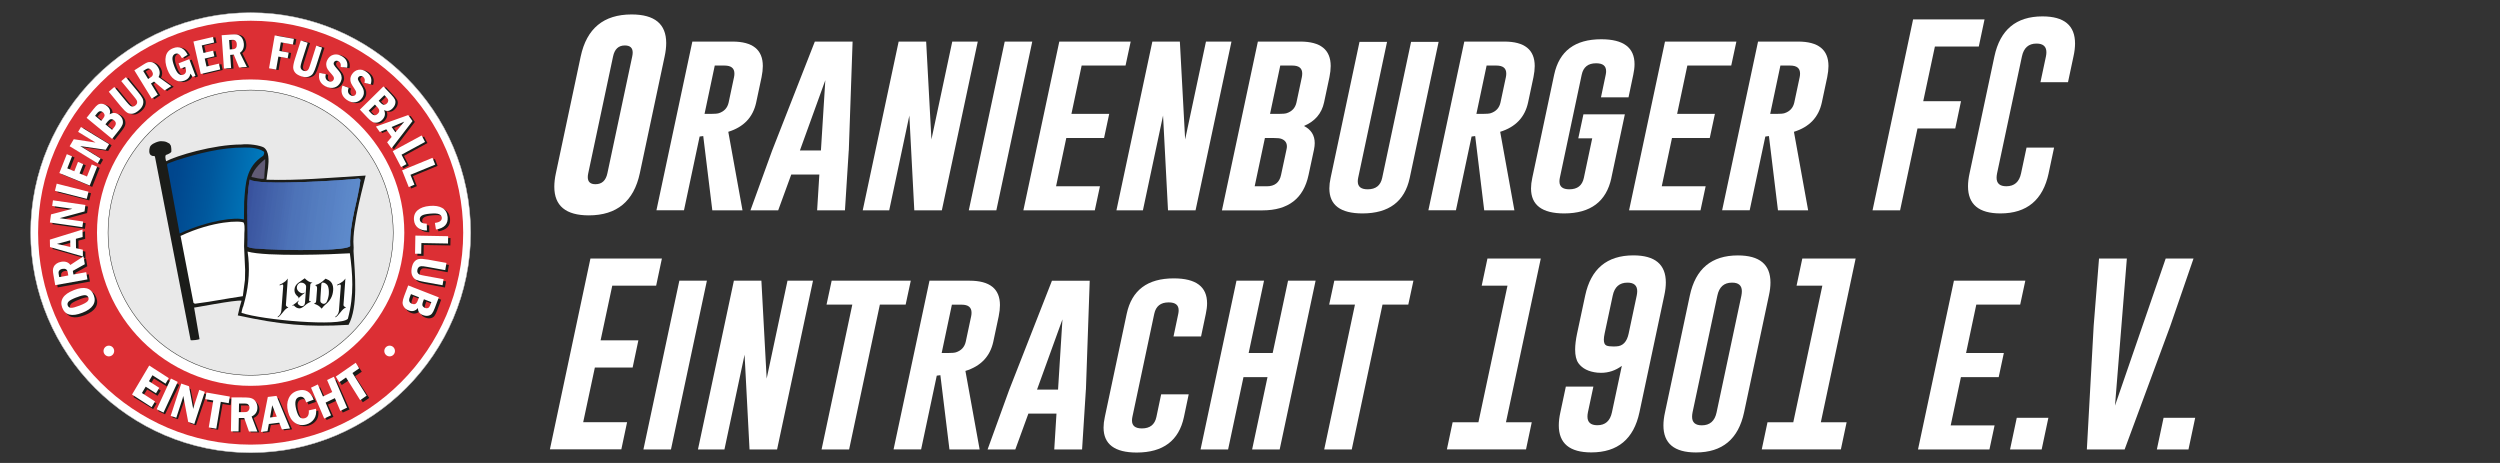 <?xml version="1.0" encoding="UTF-8"?> <svg xmlns="http://www.w3.org/2000/svg" xmlns:xlink="http://www.w3.org/1999/xlink" id="Ebene_1" version="1.1" viewBox="0 0 540 100"><rect x="0" y="0" width="540" height="100" fill="#333333" stroke="none"/><defs><clipPath id="clippath"><rect x="-61.96" y="-205.43" width="262.67" height="371.71" fill="none"></rect></clipPath><clipPath id="clippath-1"><path d="M54.12,53.51c-.2-.03-.41-.12-.65-.21.15-4.71-.44-9.98.48-14.53,1.54,1.42,20.83.16,23.61-.2.08.14.21.12.29.31-.59,4.83-2.37,9.12-2.21,14.28-1.25,1.38-20.78.78-21.52.35Z" clip-rule="evenodd" fill="none"></path></clipPath><clipPath id="clippath-2"><path d="M36.18,35.35l-.1.26,2.72,14.82c6.45-2.91,12.15-3.57,13.89-3.01l.05-3.82c.29-3.96.34-7.49,4.1-9.95.17-.24.27-.59.2-.87-1.19-.81-2.9-.95-4.26-.91-4.94-.04-10.12,1.3-14.81,2.81l-1.79.67Z" clip-rule="evenodd" fill="none"></path></clipPath><linearGradient id="Unbenannter_Verlauf_5" data-name="Unbenannter Verlauf 5" x1="-1.98" y1="-5.19" x2="-1.54" y2="-5.19" gradientTransform="translate(395.71 159.69) rotate(90) scale(67.32 -67.32)" gradientUnits="userSpaceOnUse"><stop offset="0" stop-color="#004289"></stop><stop offset=".2" stop-color="#00478e"></stop><stop offset=".45" stop-color="#00589d"></stop><stop offset=".74" stop-color="#0073b7"></stop><stop offset="1" stop-color="#0092d4"></stop></linearGradient></defs><g clip-path="url(#clippath)"><path d="M54.14,2.74c26.17,0,47.52,21.35,47.52,47.52s-21.35,47.52-47.52,47.52S6.62,76.43,6.62,50.26,27.97,2.74,54.14,2.74Z" fill="#fff" fill-rule="evenodd"></path><path d="M54.14,2.74c26.17,0,47.52,21.35,47.52,47.52s-21.35,47.52-47.52,47.52S6.62,76.43,6.62,50.26,27.97,2.74,54.14,2.74Z" fill="none" stroke="#cbcbcb" stroke-miterlimit="22.93" stroke-width=".1"></path><path d="M54.14,4.48c25.29,0,45.91,20.56,45.91,45.78s-20.62,45.78-45.91,45.78S8.23,75.47,8.23,50.26,28.85,4.48,54.14,4.48Z" fill="#dc2f34" fill-rule="evenodd"></path><path d="M54.14,17.16c18.28,0,33.19,14.87,33.19,33.09s-14.91,33.09-33.19,33.09-33.19-14.87-33.19-33.09,14.91-33.09,33.19-33.09Z" fill="#fff" fill-rule="evenodd"></path><path d="M16.47,63.15c2.27-.9,3.72-.52,4.33,1.12.31.82.24,1.54-.18,2.19-.42.64-1.19,1.18-2.31,1.62-2.27.89-3.71.52-4.33-1.12-.3-.8-.24-1.52.17-2.17.41-.64,1.18-1.19,2.32-1.64ZM17.06,64.72c-.89.35-1.46.66-1.7.91-.24.26-.3.54-.19.85.12.31.35.48.7.5.35.03.97-.14,1.86-.49.87-.34,1.43-.65,1.69-.91.26-.26.32-.55.21-.86-.11-.31-.35-.48-.69-.5-.35-.03-.97.13-1.87.49ZM12.47,62.09l-.39-2.25c-.07-.44-.11-.77-.11-1.01,0-.24.06-.49.19-.76.13-.27.33-.5.61-.69.28-.19.6-.32.97-.38.87-.16,1.54.07,2.01.67l2.82-1.87.29,1.71-2.59,1.45.13.79,2.76-.5.27,1.57-6.97,1.26ZM13.33,60.31l1.96-.35-.12-.69c-.11-.61-.49-.86-1.16-.74-.23.04-.41.12-.54.24-.13.12-.22.24-.25.37-.03.13-.03.31.01.55l.11.63ZM11.34,53.77l7.12,2.05-.02-1.47-1.47-.33-.03-2.04,1.46-.39-.03-1.63-7.04,2.2.03,1.61ZM15.71,52.31l.02,1.44-2.9-.65,2.88-.78ZM11.32,48.42l.24-1.75,4.61-1.22-4.35-.63.17-1.22,7.01,1.01-.19,1.41-5.38,1.46,5.08.73-.17,1.22-7.01-1.01ZM12.41,41.53l.38-1.55,6.87,1.76-.38,1.55-6.87-1.76ZM13.36,37.65l6.56,2.72,1.61-4.1-1.17-.49-1.03,2.62-1.61-.67.8-2.03-1.13-.47-.8,2.03-1.52-.63,1.03-2.62-1.13-.47-1.61,4.1ZM15.58,31.82l.89-1.52,4.71.72-3.77-2.32.62-1.06,6.07,3.74-.72,1.22-5.5-.81,4.39,2.71-.62,1.06-6.07-3.74ZM19.25,25.66l5.5,4.57,1.52-1.93c.37-.47.62-.87.73-1.19.12-.32.12-.67.02-1.05-.11-.38-.34-.71-.7-1.01-.68-.56-1.38-.62-2.11-.16.25-.68.07-1.28-.55-1.79-.35-.29-.71-.46-1.07-.5-.36-.04-.66.03-.92.2s-.56.49-.91.94l-1.52,1.93ZM22.41,26.31l-1.33-1.11.39-.49c.27-.34.51-.51.72-.5.21,0,.4.08.57.22.18.15.3.33.36.55.06.22-.07.53-.39.93l-.32.4ZM24.75,28.25l.48-.61c.45-.57.44-1.06-.04-1.45-.27-.22-.51-.31-.73-.25-.22.05-.44.22-.67.51l-.48.61,1.44,1.2ZM24.03,19.96l1.19-1.03,2.6,3.18c.37.45.64.74.83.89.18.14.38.21.58.19.2-.02.39-.1.57-.26.2-.17.32-.36.35-.56.03-.2,0-.4-.11-.58-.11-.19-.35-.51-.72-.96l-2.6-3.18,1-.86,2.56,3.13c.51.63.86,1.12,1.04,1.49s.22.79.11,1.25c-.11.47-.41.92-.92,1.35-.47.41-.91.64-1.31.71-.4.07-.78,0-1.13-.18-.35-.19-.83-.66-1.44-1.4l-2.6-3.18ZM29.55,15.3l3.75,6.16,1.32-.85-1.48-2.44.66-.42,2.29,1.92,1.44-.92-2.75-1.99c.37-.67.32-1.4-.14-2.17-.2-.33-.44-.59-.71-.78-.27-.19-.56-.3-.85-.32-.29-.02-.55,0-.76.1-.22.09-.51.25-.87.49l-1.89,1.21ZM31.48,15.45l1.05,1.73.58-.37c.51-.33.59-.79.23-1.38-.12-.2-.26-.35-.42-.43s-.3-.11-.43-.1c-.13.02-.29.09-.49.22l-.53.34ZM39.11,13.78l2.3-.9,1.35,3.62-.61.24-.48-.7c-.14.73-.56,1.23-1.27,1.51-.75.3-1.46.23-2.13-.21-.67-.43-1.19-1.16-1.58-2.19-.42-1.12-.53-2.09-.34-2.91.19-.82.71-1.4,1.56-1.74,1.35-.53,2.4-.06,3.15,1.43l-1.23.73c-.42-.85-.9-1.17-1.44-.96-.33.13-.53.4-.6.8-.07.41.06,1.06.4,1.98.3.81.61,1.34.93,1.6.31.26.66.31,1.02.17.59-.23.72-.8.39-1.69l-.99.39-.44-1.17ZM42.31,9.03l1.59,7.08,4.2-.99-.28-1.27-2.68.63-.39-1.74,2.08-.49-.27-1.22-2.08.49-.37-1.64,2.68-.63-.27-1.21-4.2.99ZM48.39,7.66l2.22-.16c.43-.03.76-.03,1,0,.23.02.47.12.72.28.25.16.45.39.6.69.15.3.24.64.27,1.03.06.91-.23,1.57-.86,1.98l1.52,3.08-1.69.12-1.14-2.8-.78.06.2,2.87-1.55.11-.49-7.25ZM50.02,8.72l.14,2.03.68-.05c.61-.04.89-.41.84-1.11-.02-.24-.07-.43-.17-.58-.1-.15-.21-.25-.33-.29-.12-.05-.3-.06-.53-.05l-.62.04ZM59.86,7.7l4.14.75-.21,1.23-2.6-.47-.32,1.87,2.01.36-.21,1.23-2.01-.36-.49,2.83-1.53-.28,1.23-7.15ZM65.51,8.8l-1.25,3.95c-.29.92-.42,1.58-.4,1.99s.18.77.45,1.08.7.57,1.28.76c.62.21,1.16.23,1.6.08.44-.15.77-.41.98-.76.21-.35.44-.92.68-1.69l1.23-3.89-1.24-.41-1.25,3.95c-.18.56-.31.94-.41,1.13-.1.19-.24.33-.42.41-.18.08-.4.08-.65,0-.23-.08-.4-.2-.52-.36-.12-.17-.17-.37-.15-.6.02-.24.12-.63.29-1.19l1.25-3.95-1.48-.49ZM75.48,14.73l-1.37-.15c.1-.62-.06-1.04-.5-1.27-.2-.11-.39-.13-.57-.07-.18.06-.31.16-.38.32-.09.18-.09.37,0,.55.09.18.31.48.67.89.33.37.57.69.73.96.16.27.24.58.26.91.01.34-.07.68-.24,1.02-.3.6-.75.99-1.35,1.17-.6.17-1.24.09-1.92-.27-1.14-.6-1.58-1.57-1.31-2.92l1.39.28c-.18.73,0,1.23.53,1.51.24.13.47.16.68.11.21-.05.37-.18.48-.39.08-.16.1-.33.05-.51s-.22-.44-.52-.77c-.4-.43-.68-.78-.84-1.05-.17-.27-.26-.58-.28-.92-.02-.35.05-.69.22-1.03.29-.58.71-.96,1.26-1.14.55-.18,1.13-.11,1.73.2,1.1.57,1.53,1.43,1.3,2.58ZM80.58,18.37c.38-1.1.07-2.02-.94-2.74-.55-.4-1.11-.54-1.68-.44-.57.1-1.04.42-1.4.95-.21.31-.33.64-.36.99-.03.35.03.67.15.95.13.29.36.67.69,1.16.26.38.4.66.41.84s-.02.35-.12.49c-.13.19-.31.3-.52.32-.22.02-.44-.05-.66-.21-.48-.35-.59-.87-.32-1.57l-1.34-.47c-.45,1.3-.15,2.33.9,3.08.63.45,1.25.63,1.86.54.62-.09,1.11-.41,1.49-.97.22-.32.34-.64.37-.98.03-.33-.01-.65-.13-.94-.12-.29-.32-.65-.59-1.06-.3-.46-.48-.78-.54-.98-.06-.19-.03-.37.08-.54.1-.14.24-.23.42-.26.18-.03.37.02.56.16.4.29.51.73.32,1.33l1.34.34ZM83.33,18.8l1.68,1.78c.39.42.66.77.79,1.04.14.28.16.6.08.96-.08.36-.29.7-.61,1.03-.57.56-1.17.68-1.8.34.35.79.21,1.5-.41,2.13-.33.33-.69.53-1.06.59-.38.06-.72.02-1.02-.14-.3-.16-.65-.46-1.06-.89l-1.68-1.78,5.09-5.05ZM82.32,21.94l.35.37c.35.37.63.54.85.51.22-.03.41-.13.58-.3.15-.15.25-.34.28-.55.03-.22-.1-.48-.4-.8l-.43-.45-1.23,1.22ZM80.16,24.08l.53.56c.5.53.97.57,1.41.13.25-.24.36-.48.33-.71-.02-.23-.16-.48-.41-.74l-.53-.56-1.34,1.32ZM88.69,25.03l-6.98,2.51.84,1.19,1.39-.59,1.17,1.65-.98,1.17.94,1.32,4.54-5.95-.92-1.3ZM85.92,28.81l1.92-2.33-2.74,1.17.82,1.16ZM91.6,29.49l.73,1.41-5.08,2.77,1.07,2.07-1.17.64-1.8-3.48,6.25-3.41ZM93.93,34.35l-6.56,2.72,1.44,3.65,1.23-.51-.85-2.17,5.33-2.21-.58-1.48ZM92.7,48.69l.04,1.48c-.77.01-1.41-.18-1.93-.58-.52-.4-.81-.97-.87-1.7-.08-.89.19-1.6.79-2.12.61-.52,1.47-.84,2.6-.94,1.14-.1,2.05.05,2.74.45.68.41,1.06,1.06,1.14,1.98.13,1.51-.71,2.41-2.52,2.71l-.23-1.44c1.04-.13,1.54-.52,1.49-1.15-.03-.33-.22-.58-.57-.75-.36-.17-1.02-.21-1.99-.12-.87.08-1.46.22-1.77.43-.31.21-.45.49-.42.85.05.58.55.88,1.5.9ZM97.31,51.42l-.03,1.6-5.75-.1-.04,2.34-1.33-.02.07-3.94,7.08.13ZM96.96,57.23l-.27,1.57-3.98-.72c-.56-.1-.96-.15-1.19-.13-.23.01-.42.09-.56.24-.14.15-.23.34-.28.58-.05.26-.02.48.08.66.1.18.25.3.45.37.2.07.59.16,1.15.26l3.98.72-.23,1.32-3.92-.71c-.78-.14-1.36-.29-1.73-.46-.37-.16-.66-.46-.87-.89-.21-.43-.26-.98-.15-1.64.11-.62.29-1.09.56-1.41.26-.32.59-.52.98-.61s1.05-.04,1.98.13l3.98.72ZM95.29,64.75l-.87,2.32c-.2.54-.4.94-.59,1.18-.19.24-.46.4-.81.48-.35.08-.74.03-1.17-.14-.74-.29-1.09-.8-1.06-1.53-.55.66-1.24.83-2.05.51-.43-.17-.75-.42-.97-.74-.22-.33-.32-.66-.3-1.01.02-.34.13-.8.34-1.36l.87-2.32,6.61,2.6ZM92.09,65.13l-.18.48c-.18.48-.21.81-.09,1.01.12.19.29.33.51.41.2.08.4.09.6.03.2-.06.38-.3.54-.71l.22-.59-1.6-.63ZM89.28,64.02l-.27.73c-.26.69-.1,1.14.48,1.37.32.13.58.13.77.01.19-.12.36-.35.48-.7l.27-.73-1.73-.68Z" fill="#1b1c19" fill-rule="evenodd"></path><path d="M15.93,62.67c2.27-.89,3.72-.52,4.33,1.11.31.81.24,1.53-.18,2.17-.42.64-1.19,1.18-2.31,1.61-2.27.89-3.71.52-4.33-1.11-.3-.79-.24-1.51.17-2.15s1.18-1.18,2.32-1.62ZM16.52,64.23c-.89.35-1.46.65-1.7.91-.24.26-.3.54-.19.85.12.31.35.47.7.5.35.03.97-.14,1.86-.48.87-.34,1.43-.64,1.69-.9.26-.26.32-.54.21-.85-.12-.3-.35-.47-.69-.5-.35-.03-.97.13-1.87.48ZM11.93,61.61l-.39-2.23c-.08-.43-.11-.77-.11-1.01,0-.24.06-.49.19-.76.13-.27.34-.49.61-.68.28-.19.6-.31.97-.38.87-.16,1.54.07,2.01.67l2.82-1.85.29,1.7-2.59,1.44.13.78,2.76-.5.27,1.56-6.97,1.25ZM12.79,59.85l1.96-.35-.12-.69c-.11-.61-.49-.85-1.16-.73-.23.04-.41.12-.55.24-.13.12-.22.24-.25.37-.03.13-.03.31.01.54l.11.62ZM10.79,53.36l7.12,2.04-.02-1.46-1.47-.33-.03-2.03,1.46-.38-.03-1.62-7.05,2.18.03,1.6ZM15.17,51.91l.02,1.43-2.9-.65,2.88-.78ZM10.78,48.05l.24-1.74,4.61-1.21-4.36-.62.17-1.21,7.01,1-.19,1.4-5.38,1.45,5.08.73-.17,1.21-7.01-1ZM11.87,41.21l.38-1.54,6.87,1.74-.38,1.54-6.87-1.74ZM12.81,37.37l6.57,2.7,1.61-4.07-1.17-.48-1.03,2.6-1.61-.66.8-2.02-1.13-.47-.8,2.02-1.52-.63,1.03-2.6-1.13-.46-1.61,4.07ZM15.04,31.58l.89-1.51,4.71.72-3.77-2.31.62-1.05,6.07,3.71-.72,1.21-5.51-.8,4.39,2.69-.62,1.05-6.07-3.71ZM18.71,25.46l5.5,4.54,1.52-1.91c.37-.47.61-.86.73-1.18.12-.32.12-.67.02-1.05-.11-.37-.34-.71-.7-1-.68-.56-1.38-.61-2.11-.16.25-.68.07-1.27-.55-1.78-.35-.29-.71-.46-1.07-.5-.36-.04-.66.03-.92.2-.25.17-.56.48-.91.93l-1.52,1.91ZM21.87,26.11l-1.33-1.1.39-.49c.27-.34.51-.5.72-.5.21,0,.4.08.57.21.18.15.3.33.36.55.06.22-.07.53-.39.92l-.32.4ZM24.21,28.04l.48-.6c.45-.57.44-1.05-.04-1.44-.27-.22-.51-.3-.73-.25-.22.05-.44.22-.67.5l-.48.6,1.44,1.19ZM23.5,19.81l1.19-1.02,2.6,3.16c.37.44.64.74.83.88.18.14.38.2.58.19.2-.02.39-.1.57-.26.2-.17.32-.35.35-.55.03-.2,0-.39-.11-.58-.11-.19-.35-.5-.72-.95l-2.6-3.16,1-.85,2.56,3.11c.51.62.86,1.11,1.04,1.48.18.37.22.78.11,1.24-.11.46-.41.91-.92,1.34-.47.4-.91.64-1.31.71s-.78,0-1.13-.18c-.35-.19-.83-.66-1.44-1.39l-2.6-3.16ZM29.02,15.19l3.75,6.11,1.32-.84-1.48-2.42.66-.42,2.29,1.91,1.44-.92-2.75-1.97c.37-.67.32-1.39-.14-2.15-.2-.33-.44-.58-.71-.77-.27-.19-.56-.3-.85-.32-.29-.02-.55,0-.76.1-.22.09-.51.25-.87.48l-1.89,1.2ZM30.94,15.34l1.05,1.72.58-.37c.52-.33.59-.79.23-1.37-.12-.2-.26-.34-.42-.43-.16-.08-.3-.11-.43-.1-.13.02-.29.09-.49.21l-.53.33ZM38.58,13.68l2.3-.9,1.35,3.59-.61.24-.48-.7c-.14.72-.56,1.22-1.27,1.5-.75.29-1.46.22-2.13-.21-.67-.43-1.19-1.16-1.58-2.17-.42-1.11-.53-2.07-.34-2.89.19-.82.71-1.39,1.56-1.72,1.35-.53,2.4-.06,3.15,1.42l-1.23.73c-.42-.84-.9-1.16-1.44-.95-.33.13-.53.39-.6.79-.07.4.06,1.06.4,1.96.3.8.61,1.33.93,1.59.31.25.66.31,1.02.17.59-.23.72-.79.39-1.68l-.99.39-.44-1.16ZM41.78,8.97l1.59,7.02,4.2-.99-.28-1.26-2.68.63-.39-1.72,2.08-.49-.27-1.21-2.08.49-.37-1.63,2.68-.63-.27-1.2-4.2.99ZM47.86,7.61l2.22-.16c.43-.03.76-.03,1,0,.23.02.47.12.72.28.25.16.45.39.6.69.15.3.24.64.27,1.02.06.9-.23,1.56-.86,1.97l1.52,3.05-1.69.12-1.14-2.78-.78.06.2,2.84-1.55.11-.49-7.19ZM49.49,8.66l.14,2.02.68-.05c.61-.04.89-.41.84-1.1-.02-.24-.07-.43-.17-.58-.1-.15-.21-.24-.33-.29-.12-.05-.3-.06-.53-.05l-.62.04ZM59.34,7.65l4.14.74-.21,1.22-2.61-.47-.32,1.86,2.01.36-.21,1.22-2.01-.36-.49,2.81-1.53-.28,1.23-7.1ZM64.98,8.74l-1.25,3.92c-.29.91-.42,1.57-.4,1.98.03.41.18.77.45,1.08.27.31.7.56,1.29.76.63.21,1.16.23,1.6.08.44-.15.77-.4.98-.75.21-.35.44-.91.68-1.68l1.23-3.86-1.24-.41-1.25,3.92c-.18.56-.31.93-.41,1.12-.1.19-.24.33-.42.4-.18.08-.4.07-.65,0-.23-.08-.4-.19-.52-.36-.12-.16-.17-.36-.15-.6.02-.23.12-.63.29-1.18l1.25-3.92-1.48-.49ZM74.96,14.62l-1.37-.15c.1-.62-.06-1.03-.5-1.26-.2-.11-.39-.13-.57-.07-.18.06-.31.16-.38.32-.09.18-.09.36,0,.54.09.18.31.48.67.88.33.36.57.68.73.95.16.27.24.57.26.91.01.33-.07.67-.24,1.01-.3.6-.75.99-1.35,1.16-.6.17-1.24.08-1.92-.27-1.14-.59-1.58-1.56-1.31-2.9l1.39.27c-.18.72,0,1.22.53,1.5.24.12.47.16.68.11.21-.05.37-.18.48-.38.08-.16.1-.33.05-.5-.04-.18-.22-.43-.52-.77-.4-.43-.68-.77-.84-1.04-.17-.27-.26-.57-.28-.92-.02-.34.05-.69.22-1.03.29-.58.71-.96,1.26-1.13.55-.18,1.13-.11,1.73.2,1.1.57,1.53,1.42,1.3,2.56ZM80.06,18.23c.38-1.09.07-2-.94-2.72-.55-.39-1.11-.54-1.68-.44-.57.1-1.04.42-1.4.95-.21.31-.33.64-.36.98-.03.34.03.66.15.95.13.29.36.67.69,1.15.26.37.4.65.41.83s-.02.35-.12.49c-.13.19-.31.29-.52.31-.22.02-.44-.05-.66-.21-.48-.35-.59-.86-.32-1.56l-1.34-.47c-.45,1.29-.15,2.31.9,3.06.63.45,1.25.63,1.86.54.62-.09,1.11-.41,1.49-.96.22-.31.34-.64.37-.97.03-.33-.01-.64-.13-.93-.12-.29-.32-.64-.59-1.05-.3-.46-.48-.78-.54-.97-.06-.19-.03-.37.08-.54.1-.14.24-.23.42-.26.18-.03.37.02.56.15.4.29.51.72.32,1.32l1.34.34ZM82.82,18.66l1.68,1.77c.39.42.66.76.79,1.04.14.28.16.59.08.95-.08.36-.29.7-.61,1.02-.57.56-1.17.67-1.8.34.35.79.21,1.49-.41,2.11-.33.33-.69.52-1.06.59-.38.06-.72.02-1.02-.14-.3-.16-.65-.46-1.06-.89l-1.68-1.77,5.09-5.01ZM81.8,21.77l.35.37c.35.37.63.53.85.5.22-.03.41-.13.58-.3.15-.15.25-.33.28-.55.03-.21-.1-.48-.4-.79l-.43-.45-1.23,1.21ZM79.64,23.9l.53.56c.5.53.97.57,1.41.13.25-.24.36-.48.34-.71-.02-.23-.16-.48-.41-.74l-.53-.56-1.34,1.31ZM88.18,24.85l-6.98,2.49.84,1.18,1.39-.59,1.17,1.64-.98,1.17.94,1.31,4.54-5.9-.92-1.29ZM85.41,28.59l1.92-2.32-2.74,1.16.82,1.15ZM91.08,29.26l.73,1.4-5.08,2.75,1.07,2.05-1.17.63-1.8-3.45,6.25-3.38ZM93.42,34.09l-6.57,2.7,1.44,3.62,1.23-.51-.86-2.15,5.34-2.19-.58-1.47ZM92.18,48.32l.04,1.47c-.77.01-1.41-.18-1.93-.58-.52-.4-.81-.96-.87-1.69-.08-.88.19-1.59.79-2.11.61-.52,1.47-.83,2.6-.93,1.14-.1,2.05.05,2.74.45.68.4,1.06,1.06,1.14,1.96.13,1.5-.71,2.39-2.52,2.69l-.23-1.43c1.04-.13,1.54-.51,1.49-1.14-.03-.33-.22-.58-.57-.74-.36-.17-1.02-.2-1.99-.12-.87.08-1.46.22-1.77.43-.31.21-.45.49-.42.85.05.57.55.87,1.5.89ZM96.8,51.02l-.03,1.58-5.75-.1-.04,2.32-1.33-.02.07-3.91,7.08.13ZM96.44,56.79l-.27,1.56-3.99-.72c-.56-.1-.96-.15-1.19-.13-.23.01-.42.09-.56.23-.14.14-.23.33-.28.57-.05.26-.02.48.08.65.1.18.25.3.45.37.2.07.59.16,1.15.26l3.99.72-.23,1.31-3.92-.7c-.78-.14-1.36-.29-1.73-.45s-.66-.45-.87-.88c-.21-.43-.26-.97-.15-1.63.11-.62.29-1.08.56-1.4s.59-.52.98-.6c.39-.08,1.05-.04,1.98.12l3.99.72ZM94.78,64.25l-.87,2.3c-.2.54-.4.93-.59,1.17-.19.24-.46.4-.81.47-.35.08-.74.03-1.17-.14-.74-.29-1.09-.79-1.06-1.52-.55.66-1.24.83-2.05.51-.43-.17-.75-.41-.97-.74-.22-.32-.32-.65-.3-1,.02-.34.13-.79.34-1.35l.87-2.3,6.61,2.58ZM91.57,64.63l-.18.48c-.18.48-.21.81-.09,1,.12.19.29.32.51.41.2.08.4.09.6.03.2-.06.38-.29.54-.7l.22-.59-1.6-.62ZM88.77,63.53l-.27.72c-.26.68-.1,1.13.48,1.36.32.12.58.13.77.01.19-.12.36-.35.48-.69l.27-.72-1.73-.68Z" fill="#fff" fill-rule="evenodd"></path><path d="M54.14,19.46c16.96,0,30.8,13.84,30.8,30.8s-13.84,30.8-30.8,30.8-30.8-13.84-30.8-30.8,13.84-30.8,30.8-30.8Z" fill="#e9e9e9" fill-rule="evenodd"></path><path d="M54.14,19.46c16.96,0,30.8,13.84,30.8,30.8s-13.84,30.8-30.8,30.8-30.8-13.84-30.8-30.8,13.84-30.8,30.8-30.8Z" fill="none" stroke="#1b1c19" stroke-miterlimit="22.93" stroke-width=".1"></path><path d="M36.09,83.5l-2.84-1.74-.76,1.23,2.24,1.37-.7,1.13-2.24-1.37-.81,1.31,2.84,1.74-.74,1.19-4.27-2.61,3.73-6.01,4.27,2.62-.71,1.15ZM38.73,83.13l-1.48-.7-3.08,6.36,1.48.7,3.08-6.36ZM44.62,85.17l-2.29,6.68-1.33-.44-1.06-5.38c-.04.11-.06.19-.07.23-.03.12-.05.22-.08.29l-1.37,4-1.21-.4,2.29-6.68,1.68.56.91,4.69c.05-.2.09-.35.12-.45l1.2-3.49,1.2.4ZM50.04,86.16l-.24,1.37-1.72-.28-.98,5.57-1.64-.27.98-5.57-1.73-.28.24-1.37,5.09.84ZM51.99,90.58l-.05,2.79h-1.66s.12-7.04.12-7.04l3.09.02c.57,0,1.03.07,1.37.21.34.13.62.38.85.73.22.35.33.75.32,1.18-.01.85-.43,1.45-1.25,1.81l1.24,3.12h-1.82s-1.03-2.8-1.03-2.8h-1.18ZM52.05,87.59l-.03,1.79h1.01c.33,0,.57-.01.72-.06.15-.05.28-.15.4-.31.12-.16.18-.34.18-.55,0-.2-.05-.37-.16-.53-.12-.16-.24-.25-.38-.29-.14-.04-.39-.06-.77-.06h-.97ZM60.18,86.01l2.92,6.73-1.76.21-.58-1.39-2.27.27-.29,1.49-1.43.17,1.5-7.25,1.9-.22ZM58.76,90.49l1.49-.17-1-2.36-.49,2.54ZM68.25,86.8c-.68-1.69-1.83-2.31-3.46-1.85-.94.26-1.6.8-1.97,1.6-.37.8-.42,1.72-.14,2.74.29,1.09.8,1.87,1.53,2.33.73.46,1.54.57,2.44.31.73-.21,1.3-.59,1.69-1.15.39-.56.53-1.26.41-2.1l-1.57.34c.08.89-.2,1.43-.86,1.62-.41.11-.76.05-1.07-.19-.31-.24-.57-.78-.8-1.63-.4-1.47-.18-2.32.65-2.56.72-.2,1.23.17,1.51,1.12l1.64-.57ZM72.65,82.05l2.86,6.39-1.48.68-1.18-2.64-2.01.92,1.18,2.64-1.48.68-2.86-6.39,1.48-.68,1.12,2.49,2.01-.92-1.12-2.49,1.48-.68ZM77.39,79.14l-4.33,2.86.76,1.16,1.47-.97,3.07,4.7,1.4-.93-3.07-4.7,1.46-.97-.76-1.16Z" fill="#1b1c19" fill-rule="evenodd"></path><path d="M35.76,82.87l-2.83-1.82-.76,1.29,2.23,1.43-.7,1.18-2.23-1.43-.81,1.37,2.83,1.82-.73,1.24-4.24-2.73,3.71-6.27,4.24,2.73-.71,1.19ZM38.39,82.49l-1.47-.73-3.07,6.63,1.47.73,3.07-6.63ZM44.25,84.62l-2.28,6.97-1.32-.46-1.06-5.61c-.04.12-.06.2-.07.24-.03.12-.05.23-.08.31l-1.36,4.17-1.21-.42,2.28-6.97,1.67.58.91,4.9c.05-.21.09-.37.12-.47l1.19-3.65,1.2.42ZM49.64,85.66l-.24,1.43-1.71-.3-.97,5.81-1.63-.28.97-5.81-1.72-.3.24-1.43,5.06.88ZM51.58,90.27l-.05,2.91h-1.65s.12-7.35.12-7.35l3.08.02c.57,0,1.02.08,1.36.22.34.14.62.39.84.77.22.37.32.78.32,1.23-.01.88-.43,1.51-1.25,1.89l1.24,3.25h-1.81s-1.03-2.93-1.03-2.93h-1.17ZM51.63,87.15l-.03,1.87h1c.33,0,.57-.01.72-.06.15-.05.28-.15.4-.32.12-.17.18-.36.18-.57,0-.2-.05-.39-.16-.55-.11-.16-.24-.26-.37-.3-.14-.04-.39-.06-.77-.06h-.97ZM59.73,85.51l2.91,7.03-1.75.21-.57-1.45-2.25.28-.29,1.55-1.43.17,1.5-7.56,1.89-.23ZM58.31,90.18l1.48-.18-.99-2.47-.48,2.65ZM67.75,86.33c-.67-1.77-1.82-2.41-3.44-1.94-.94.27-1.59.83-1.96,1.67-.37.84-.41,1.79-.14,2.86.29,1.14.8,1.95,1.53,2.43.72.48,1.53.59,2.43.33.73-.21,1.29-.62,1.68-1.2.39-.59.53-1.32.41-2.19l-1.56.35c.08.93-.2,1.5-.86,1.69-.4.12-.76.05-1.06-.2-.31-.25-.57-.82-.8-1.71-.39-1.54-.18-2.43.65-2.67.72-.21,1.22.18,1.5,1.17l1.63-.6ZM72.12,81.38l2.85,6.67-1.47.7-1.17-2.75-2,.96,1.17,2.75-1.47.7-2.85-6.67,1.47-.7,1.11,2.6,2-.96-1.11-2.6,1.47-.7ZM76.84,78.35l-4.31,2.99.75,1.21,1.46-1.01,3.06,4.9,1.39-.97-3.06-4.9,1.45-1.01-.75-1.21Z" fill="#fff" fill-rule="evenodd"></path><path d="M23.51,74.66c.64,0,1.15.52,1.15,1.16s-.52,1.16-1.15,1.16-1.15-.52-1.15-1.16.52-1.16,1.15-1.16Z" fill="#fff" fill-rule="evenodd"></path><path d="M84.16,74.66c.64,0,1.15.52,1.15,1.16s-.52,1.16-1.15,1.16-1.15-.52-1.15-1.16.52-1.16,1.15-1.16Z" fill="#fff" fill-rule="evenodd"></path><path d="M57.57,38.82c7.05.2,12.85-.38,21.41-.9-.1.64-3.01,10.84-2.61,15.18.06.5-.04,1.08,0,1.31.28,4.74,1.04,11.82-1.08,15.75-9,.54-14.68-.04-23.93-2.03l.44-1.86.38-1.32c-1.2-.25-10.69,1.64-10.25,1.48l1.17,6.83c-.18.11-1.72.33-1.93.2l-7.7-39.62-.1-.12c-.17-.11-.31.11-.76-.19-.45-.28-.45-1.15-.22-1.78.23-.61,1.25-1.01,1.77-1.16.55-.16.73-.07,1.17-.06s.93.28,1.21.45c.26.17.09.19.25.3.17.13.2.73.22.93,0,0,0,.49,0,.51.03.24-.73.63-1.09.72-.36.09-.14,1.13-.03,1.39,2.12-1.16,10.19-3.61,16.25-3.62,1.67-.21,4.03.2,4.84.64,1.16.79,1.11,2.8.93,4.34l-.35,2.63Z" fill="#1b1c19" fill-rule="evenodd"></path><path d="M52.17,67.57c-.02-.2.28-1.34.38-1.42l.4-1.51c.84-3.3,1.04-6.93.53-10.3,4.04,1.15,18.46.6,22.09.37.58,4.31.98,8.95-.43,14.14-1.51,1.77-18.55.26-22.96-1.27Z" fill="#fff" fill-rule="evenodd"></path><path d="M42.13,65.6c-.12-.02-.21-.09-.34-.19l-2.79-14.45c7.05-3.31,12.95-3.34,13.63-2.88.38.9.09,2.09.14,3.12l-.05,2,.23,5.12-.04,2.14-.46,3.52c-4.22.62-6.81,1.18-10.32,1.62Z" fill="#fff" fill-rule="evenodd"></path><g clip-path="url(#clippath-1)"><rect x="43.87" y="44.19" width="18.34" height=".5" transform="translate(1.74 90.88) rotate(-82.12)" fill="#38519d"></rect><rect x="44.11" y="44.22" width="18.34" height=".5" transform="translate(1.92 91.15) rotate(-82.12)" fill="#38519d"></rect><rect x="44.36" y="44.26" width="18.34" height=".5" transform="translate(2.1 91.43) rotate(-82.11)" fill="#39529e"></rect><rect x="44.61" y="44.29" width="18.34" height=".5" transform="translate(2.28 91.7) rotate(-82.11)" fill="#39529e"></rect><rect x="44.85" y="44.33" width="18.34" height=".5" transform="translate(2.46 91.98) rotate(-82.11)" fill="#39539e"></rect><rect x="45.1" y="44.36" width="18.34" height=".5" transform="translate(2.64 92.25) rotate(-82.12)" fill="#3a549f"></rect><rect x="45.35" y="44.4" width="18.34" height=".5" transform="translate(2.82 92.52) rotate(-82.11)" fill="#3b57a1"></rect><rect x="45.59" y="44.43" width="18.34" height=".5" transform="translate(3 92.8) rotate(-82.11)" fill="#3b57a1"></rect><rect x="45.84" y="44.46" width="18.34" height=".5" transform="translate(3.18 93.07) rotate(-82.11)" fill="#3b57a1"></rect><rect x="46.09" y="44.5" width="18.34" height=".5" transform="translate(3.35 93.35) rotate(-82.12)" fill="#3c58a2"></rect><rect x="46.33" y="44.53" width="18.34" height=".5" transform="translate(3.53 93.62) rotate(-82.11)" fill="#3d59a3"></rect><rect x="46.58" y="44.57" width="18.34" height=".5" transform="translate(3.71 93.89) rotate(-82.11)" fill="#3d59a3"></rect><rect x="46.83" y="44.6" width="18.34" height=".5" transform="translate(3.89 94.17) rotate(-82.11)" fill="#3d5aa3"></rect><rect x="47.07" y="44.63" width="18.34" height=".5" transform="translate(4.07 94.44) rotate(-82.11)" fill="#3e5ba4"></rect><rect x="47.32" y="44.67" width="18.34" height=".5" transform="translate(4.25 94.71) rotate(-82.11)" fill="#3f5ca5"></rect><rect x="47.57" y="44.7" width="18.34" height=".5" transform="translate(4.43 94.99) rotate(-82.12)" fill="#3f5ca5"></rect><rect x="47.81" y="44.74" width="18.34" height=".5" transform="translate(4.61 95.26) rotate(-82.11)" fill="#3f5da6"></rect><rect x="48.06" y="44.77" width="18.34" height=".5" transform="translate(4.79 95.54) rotate(-82.11)" fill="#405ea7"></rect><rect x="48.31" y="44.81" width="18.34" height=".5" transform="translate(4.97 95.81) rotate(-82.11)" fill="#4260a9"></rect><rect x="48.55" y="44.84" width="18.34" height=".5" transform="translate(5.14 96.08) rotate(-82.11)" fill="#4260a9"></rect><rect x="48.8" y="44.87" width="18.34" height=".5" transform="translate(5.32 96.36) rotate(-82.12)" fill="#4260a9"></rect><rect x="49.05" y="44.91" width="18.34" height=".5" transform="translate(5.5 96.63) rotate(-82.11)" fill="#4262aa"></rect><rect x="49.29" y="44.94" width="18.34" height=".5" transform="translate(5.68 96.9) rotate(-82.11)" fill="#4262aa"></rect><rect x="49.54" y="44.98" width="18.34" height=".5" transform="translate(5.86 97.18) rotate(-82.11)" fill="#4464ac"></rect><rect x="49.79" y="45.01" width="18.34" height=".5" transform="translate(6.04 97.45) rotate(-82.11)" fill="#4464ac"></rect><rect x="50.03" y="45.04" width="18.34" height=".5" transform="translate(6.22 97.73) rotate(-82.11)" fill="#4465ac"></rect><rect x="50.28" y="45.08" width="18.34" height=".5" transform="translate(6.4 98) rotate(-82.11)" fill="#4465ac"></rect><rect x="50.53" y="45.11" width="18.34" height=".5" transform="translate(6.58 98.27) rotate(-82.11)" fill="#4667ad"></rect><rect x="50.77" y="45.15" width="18.34" height=".5" transform="translate(6.76 98.55) rotate(-82.11)" fill="#4667ad"></rect><rect x="51.02" y="45.18" width="18.34" height=".5" transform="translate(6.94 98.82) rotate(-82.11)" fill="#4668ae"></rect><rect x="51.27" y="45.22" width="18.34" height=".5" transform="translate(7.11 99.1) rotate(-82.11)" fill="#4668ae"></rect><rect x="51.51" y="45.25" width="18.34" height=".5" transform="translate(7.29 99.37) rotate(-82.11)" fill="#4769af"></rect><rect x="51.76" y="45.28" width="18.34" height=".5" transform="translate(7.47 99.64) rotate(-82.12)" fill="#4769af"></rect><rect x="52.01" y="45.32" width="18.34" height=".5" transform="translate(7.65 99.92) rotate(-82.11)" fill="#486bb2"></rect><rect x="52.25" y="45.35" width="18.34" height=".5" transform="translate(7.83 100.19) rotate(-82.11)" fill="#486bb2"></rect><rect x="52.5" y="45.39" width="18.34" height=".5" transform="translate(8.01 100.47) rotate(-82.11)" fill="#4a6db3"></rect><rect x="52.75" y="45.42" width="18.34" height=".5" transform="translate(8.19 100.74) rotate(-82.11)" fill="#4a6db3"></rect><rect x="52.99" y="45.45" width="18.34" height=".5" transform="translate(8.37 101.01) rotate(-82.11)" fill="#4a6eb4"></rect><rect x="53.24" y="45.49" width="18.34" height=".5" transform="translate(8.55 101.29) rotate(-82.11)" fill="#4a6eb4"></rect><rect x="53.49" y="45.52" width="18.34" height=".5" transform="translate(8.72 101.56) rotate(-82.11)" fill="#4c70b6"></rect><rect x="53.74" y="45.56" width="18.34" height=".5" transform="translate(8.9 101.83) rotate(-82.11)" fill="#4c70b6"></rect><rect x="53.98" y="45.59" width="18.34" height=".5" transform="translate(9.08 102.11) rotate(-82.11)" fill="#4d73b7"></rect><rect x="54.23" y="45.63" width="18.34" height=".5" transform="translate(9.26 102.38) rotate(-82.11)" fill="#4d73b8"></rect><rect x="54.48" y="45.66" width="18.34" height=".5" transform="translate(9.44 102.66) rotate(-82.11)" fill="#4d73b8"></rect><rect x="54.72" y="45.69" width="18.34" height=".5" transform="translate(9.62 102.93) rotate(-82.11)" fill="#4d73b8"></rect><rect x="54.97" y="45.73" width="18.34" height=".5" transform="translate(9.8 103.2) rotate(-82.11)" fill="#4e74b9"></rect><rect x="55.22" y="45.76" width="18.34" height=".5" transform="translate(9.98 103.48) rotate(-82.11)" fill="#4e74b9"></rect><rect x="55.46" y="45.8" width="18.34" height=".5" transform="translate(10.16 103.75) rotate(-82.11)" fill="#4e74b9"></rect><rect x="55.71" y="45.83" width="18.34" height=".5" transform="translate(10.34 104.03) rotate(-82.12)" fill="#4e74b9"></rect><rect x="55.96" y="45.86" width="18.34" height=".5" transform="translate(10.52 104.3) rotate(-82.11)" fill="#4f76ba"></rect><rect x="56.2" y="45.9" width="18.34" height=".5" transform="translate(10.69 104.57) rotate(-82.11)" fill="#4f76ba"></rect><rect x="56.45" y="45.93" width="18.34" height=".5" transform="translate(10.87 104.85) rotate(-82.11)" fill="#5077bb"></rect><rect x="56.7" y="45.97" width="18.34" height=".5" transform="translate(11.05 105.12) rotate(-82.11)" fill="#5077bb"></rect><rect x="56.94" y="46" width="18.34" height=".5" transform="translate(11.23 105.39) rotate(-82.11)" fill="#5077bb"></rect><rect x="57.19" y="46.04" width="18.34" height=".5" transform="translate(11.41 105.67) rotate(-82.11)" fill="#5077bb"></rect><rect x="57.44" y="46.07" width="18.34" height=".5" transform="translate(11.59 105.94) rotate(-82.11)" fill="#5179bd"></rect><rect x="57.68" y="46.1" width="18.34" height=".5" transform="translate(11.77 106.22) rotate(-82.11)" fill="#5179bd"></rect><rect x="57.93" y="46.14" width="18.34" height=".5" transform="translate(11.95 106.49) rotate(-82.11)" fill="#537bbe"></rect><rect x="58.18" y="46.17" width="18.34" height=".5" transform="translate(12.13 106.76) rotate(-82.11)" fill="#537bbe"></rect><rect x="58.42" y="46.21" width="18.34" height=".5" transform="translate(12.31 107.04) rotate(-82.11)" fill="#537bbe"></rect><rect x="58.67" y="46.24" width="18.34" height=".5" transform="translate(12.48 107.31) rotate(-82.12)" fill="#537bbe"></rect><rect x="58.92" y="46.27" width="18.34" height=".5" transform="translate(12.66 107.59) rotate(-82.11)" fill="#537cbf"></rect><rect x="59.16" y="46.31" width="18.34" height=".5" transform="translate(12.84 107.86) rotate(-82.11)" fill="#537cbf"></rect><rect x="59.41" y="46.34" width="18.34" height=".5" transform="translate(13.02 108.13) rotate(-82.12)" fill="#557ec0"></rect><rect x="59.66" y="46.38" width="18.34" height=".5" transform="translate(13.2 108.41) rotate(-82.12)" fill="#557ec0"></rect><rect x="59.9" y="46.41" width="18.34" height=".5" transform="translate(13.38 108.68) rotate(-82.11)" fill="#557ec0"></rect><rect x="60.15" y="46.45" width="18.34" height=".5" transform="translate(13.56 108.95) rotate(-82.11)" fill="#557ec0"></rect><rect x="60.4" y="46.48" width="18.34" height=".5" transform="translate(13.74 109.23) rotate(-82.12)" fill="#557fc1"></rect><rect x="60.64" y="46.51" width="18.34" height=".5" transform="translate(13.92 109.5) rotate(-82.12)" fill="#557fc1"></rect><rect x="60.89" y="46.55" width="18.34" height=".5" transform="translate(14.1 109.78) rotate(-82.12)" fill="#557fc1"></rect><rect x="61.14" y="46.58" width="18.34" height=".5" transform="translate(14.27 110.05) rotate(-82.11)" fill="#5780c3"></rect><rect x="61.38" y="46.62" width="18.34" height=".5" transform="translate(14.45 110.32) rotate(-82.12)" fill="#5780c3"></rect><rect x="61.63" y="46.65" width="18.34" height=".5" transform="translate(14.63 110.6) rotate(-82.12)" fill="#5780c3"></rect><rect x="61.88" y="46.68" width="18.34" height=".5" transform="translate(14.81 110.87) rotate(-82.11)" fill="#5781c4"></rect><rect x="62.12" y="46.72" width="18.34" height=".5" transform="translate(14.99 111.14) rotate(-82.11)" fill="#5781c4"></rect><rect x="62.37" y="46.75" width="18.34" height=".5" transform="translate(15.17 111.42) rotate(-82.11)" fill="#5781c4"></rect><rect x="62.62" y="46.79" width="18.34" height=".5" transform="translate(15.35 111.69) rotate(-82.12)" fill="#5781c4"></rect><rect x="62.86" y="46.82" width="18.34" height=".5" transform="translate(15.53 111.97) rotate(-82.12)" fill="#5983c6"></rect><rect x="63.11" y="46.86" width="18.34" height=".5" transform="translate(15.71 112.24) rotate(-82.11)" fill="#5983c6"></rect><rect x="63.36" y="46.89" width="18.34" height=".5" transform="translate(15.88 112.51) rotate(-82.11)" fill="#5984c7"></rect><rect x="63.6" y="46.92" width="18.34" height=".5" transform="translate(16.07 112.79) rotate(-82.12)" fill="#5984c7"></rect><rect x="63.85" y="46.96" width="18.34" height=".5" transform="translate(16.24 113.06) rotate(-82.12)" fill="#5a85c7"></rect><rect x="64.1" y="46.99" width="18.34" height=".5" transform="translate(16.42 113.34) rotate(-82.12)" fill="#5a85c7"></rect><rect x="64.34" y="47.03" width="18.34" height=".5" transform="translate(16.6 113.61) rotate(-82.11)" fill="#5b86c8"></rect><rect x="64.59" y="47.06" width="18.34" height=".5" transform="translate(16.78 113.88) rotate(-82.11)" fill="#5b86c8"></rect><rect x="64.84" y="47.09" width="18.34" height=".5" transform="translate(16.96 114.16) rotate(-82.12)" fill="#5b87c8"></rect><rect x="65.08" y="47.13" width="18.34" height=".5" transform="translate(17.14 114.43) rotate(-82.12)" fill="#5c88c9"></rect><rect x="65.33" y="47.16" width="18.34" height=".5" transform="translate(17.32 114.7) rotate(-82.11)" fill="#5c88c9"></rect><rect x="65.58" y="47.2" width="18.34" height=".5" transform="translate(17.5 114.98) rotate(-82.12)" fill="#5c88c9"></rect><rect x="65.82" y="47.23" width="18.34" height=".5" transform="translate(17.68 115.25) rotate(-82.12)" fill="#5d89ca"></rect><rect x="66.07" y="47.27" width="18.34" height=".5" transform="translate(17.85 115.53) rotate(-82.11)" fill="#5d89ca"></rect><rect x="66.32" y="47.3" width="18.34" height=".5" transform="translate(18.03 115.8) rotate(-82.11)" fill="#5d89ca"></rect><rect x="66.56" y="47.33" width="18.34" height=".5" transform="translate(18.21 116.07) rotate(-82.11)" fill="#5d8acb"></rect><rect x="66.81" y="47.37" width="18.34" height=".5" transform="translate(18.39 116.35) rotate(-82.12)" fill="#5d8acb"></rect><rect x="67.06" y="47.4" width="18.34" height=".5" transform="translate(18.57 116.62) rotate(-82.12)" fill="#5d8acb"></rect><rect x="67.3" y="47.44" width="18.34" height=".5" transform="translate(18.75 116.9) rotate(-82.11)" fill="#5e8bcc"></rect><rect x="67.55" y="47.47" width="18.34" height=".5" transform="translate(18.93 117.17) rotate(-82.11)" fill="#5f8cce"></rect><rect x="67.8" y="47.5" width="18.34" height=".5" transform="translate(19.11 117.44) rotate(-82.11)" fill="#5f8cce"></rect></g><g clip-path="url(#clippath-2)"><rect x="35.93" y="29.42" width="21.35" height="23.42" transform="translate(-.61 81.55) rotate(-82)" fill="url(#Unbenannter_Verlauf_5)"></rect></g><path d="M54.3,38.23c.52-1.96,2.57-3.51,2.98-3.88.08,1.04-.19,2.9-.2,4.22-.71.25-2.05-.25-2.78-.34Z" fill="#615b75" fill-rule="evenodd"></path><path d="M62.25,66.45v-.09c-.25-.06-.42-.21-.5-.44l.37-5.08s0-.04,0-.15c0-.09,0-.19.02-.26.02-.12.04-.2.06-.27-.08.08-.16.17-.24.26-.19.2-.3.32-.32.34-.38.27-.63.44-.75.49-.3.14-.47.22-.5.25l.03.17s.12-.05.28-.13c.14-.06.23-.09.27-.09.16,0,.22.13.2.39l-.4,5.27c-.04.49-.35,1.04-.76,1.28l-.06.11.1.03c.28-.16.65-.53,1.09-1.12.41-.54.77-.86,1.1-.96ZM67.53,61.06c-.6-.05-1.17-.37-1.71-.95-.48.34-.96.67-1.44,1.02-.48.39-.74.85-.77,1.39-.04.49.11.93.45,1.28.18.16.33.29.45.41.03.03-.02.08-.13.16l.09.07c.37-.38.68-.65.91-.83.2-.15.34-.25.44-.33l-.04-.08c-.2.09-.33.15-.4.15-.31,0-.59-.14-.88-.4-.27-.27-.4-.56-.38-.86.03-.35.15-.62.38-.81.15-.13.29-.2.42-.22h.24c.38,0,.77.26.92.61.05.09.05.29.03.58l-.22,3.04c-.04.56-.27.83-.69.83-.2,0-.41-.07-.61-.23-.23-.18-.32-.37-.27-.58.08-.14.17-.24.23-.33l-.08-.03c-.31.31-.75.66-1.33,1.05v.08c.15-.05.25-.08.33-.12.36.43.76.65,1.23.65.31,0,.7-.21,1.18-.64.51-.45.94-.7,1.28-.76,0-.05-.02-.08-.02-.09-.27-.01-.4-.13-.39-.33,0-.03.02-.07.03-.11l.25-3.24c0-.12.08-.21.21-.27.18-.07.27-.12.28-.13ZM71.96,62.75c.09-1.24-.35-2.04-1.32-2.41-.19-.08-.3-.14-.31-.15-.48.43-.82.72-1.01.84-.39.26-.78.44-1.19.54l-.04.07c.2.05.31.17.36.33.04.09.04.27.03.52l-.18,2.43c-.02.22-.06.38-.13.47-.08.09-.31.13-.36.21.71.2,1.25.55,1.63,1.04h.06c.29-.38.54-.65.73-.8,1.06-.81,1.63-1.84,1.72-3.09ZM71.02,63.55c-.02.24-.07.54-.17.88-.1.39-.22.67-.33.85-.1.16-.39.35-.56.35-.13,0-.26-.03-.4-.11-.14-.07-.24-.17-.31-.27-.07-.11-.07-.47-.03-1.09.1-1.43.17-2.33.18-2.67.01-.31.13-.46.34-.46s.43.07.64.23c.22.16.37.33.45.53.18.45.24,1.04.19,1.77ZM74.69,66.45v-.09c-.25-.06-.42-.21-.5-.44l.37-5.08s0-.04,0-.15c0-.09,0-.19.02-.26.02-.12.04-.2.06-.27-.08.08-.16.17-.24.26-.19.2-.3.32-.32.34-.38.27-.63.44-.75.49-.3.14-.47.22-.5.25l.03.17s.12-.05.28-.13c.14-.06.23-.09.27-.09.16,0,.22.13.2.39l-.4,5.27c-.04.49-.35,1.04-.76,1.28l-.06.11.1.03c.28-.16.65-.53,1.09-1.12.41-.54.77-.86,1.1-.96Z" fill="#1b1c19" fill-rule="evenodd"></path></g><g><path d="M138.2,37.42c-1.29,6.05-4.96,9.09-11.01,9.1-4.97,0-7.46-2.06-7.46-6.18,0-.88.11-1.86.34-2.92l5.36-25.22c1.29-6.05,4.95-9.08,10.99-9.08,4.99,0,7.48,2.06,7.48,6.18,0,.87-.11,1.84-.34,2.9l-5.36,25.22ZM136.56,12.19c.07-.31.1-.59.1-.84,0-1.01-.55-1.52-1.66-1.53h-.04c-1.36,0-2.21.79-2.54,2.38l-5.36,25.22c-.07.31-.1.59-.1.84,0,1.02.55,1.53,1.66,1.53,1.39,0,2.25-.79,2.58-2.38l5.36-25.22Z" fill="#fff"></path><path d="M149.55,8.98h8.66c4.37,0,6.56,1.76,6.56,5.28,0,.71-.09,1.51-.27,2.4l-1.16,5.46c-.69,3.21-2.7,5.32-6.03,6.35l3.07,16.96h-6.52l-1.96-16.04-.78.1-3.38,15.93h-5.95l7.76-36.45ZM154.39,14.15l-2.21,10.45h1.37c.83,0,1.4-.05,1.72-.15,1.16-.38,1.87-1.16,2.12-2.33l1.16-5.46c.06-.28.08-.54.08-.78,0-1.15-.71-1.72-2.14-1.72h-2.1Z" fill="#fff"></path><path d="M183.33,32.5l-.82,12.93h-6.01l.48-7.73h-6.07l-2.82,7.73h-5.99l4.67-12.88,9.23-23.56h8.16l-.82,23.52ZM177.32,32.5l.95-15.18-5.49,15.18h4.54Z" fill="#fff"></path><path d="M194.1,8.98h5.95l1.14,21.14,4.5-21.14h5.51l-7.76,36.45h-5.95l-1.07-20.47-4.35,20.47h-5.72l7.76-36.45Z" fill="#fff"></path><path d="M217.02,8.98h5.95l-7.76,36.45h-5.95l7.76-36.45Z" fill="#fff"></path><path d="M228.8,8.98h15.43l-1.11,5.17h-9.48l-2.21,10.45h8.16l-1.11,5.21h-8.16l-2.21,10.43h9.48l-1.11,5.19h-15.43l7.76-36.45Z" fill="#fff"></path><path d="M248.9,8.98h5.95l1.14,21.14,4.5-21.14h5.51l-7.76,36.45h-5.95l-1.07-20.47-4.35,20.47h-5.72l7.76-36.45Z" fill="#fff"></path><path d="M271.71,8.98h9.16c4.37,0,6.56,1.76,6.56,5.28,0,.71-.09,1.51-.27,2.4l-1.16,5.46c-.52,2.4-1.97,4.09-4.35,5.09,1.55.78,2.33,2.02,2.33,3.7,0,.42-.05.88-.15,1.37l-1.18,5.51c-1.08,5.09-4.39,7.64-9.92,7.65h-8.79l7.76-36.45ZM273.22,29.81l-2.21,10.43h2.61c1.72,0,2.75-.82,3.09-2.46l1.18-5.51c.06-.24.08-.46.08-.65,0-.8-.41-1.35-1.22-1.64-.28-.11-.83-.17-1.66-.17h-1.87ZM276.54,14.15l-2.21,10.45h1.87c.83,0,1.4-.05,1.72-.15,1.16-.38,1.87-1.16,2.12-2.33l1.16-5.46c.05-.28.08-.54.08-.78,0-1.15-.71-1.72-2.14-1.72h-2.61Z" fill="#fff"></path><path d="M304.5,38.43c-1.09,5.1-4.49,7.66-10.19,7.67-4.78,0-7.17-1.8-7.17-5.4,0-.69.09-1.44.27-2.27l6.24-29.38h5.95l-6.24,29.38c-.06.28-.08.53-.08.76,0,1.14.71,1.7,2.14,1.7,1.74,0,2.78-.82,3.13-2.46l6.24-29.38h5.95l-6.24,29.38Z" fill="#fff"></path><path d="M316.28,8.98h8.66c4.37,0,6.56,1.76,6.56,5.28,0,.71-.09,1.51-.27,2.4l-1.16,5.46c-.69,3.21-2.7,5.32-6.03,6.35l3.07,16.96h-6.52l-1.95-16.04-.78.1-3.38,15.93h-5.95l7.76-36.45ZM321.11,14.15l-2.21,10.45h1.37c.83,0,1.4-.05,1.72-.15,1.16-.38,1.87-1.16,2.12-2.33l1.16-5.46c.06-.28.08-.54.08-.78,0-1.15-.71-1.72-2.14-1.72h-2.1Z" fill="#fff"></path><path d="M348.06,38.43c-1.09,5.1-4.49,7.66-10.19,7.67-4.78,0-7.17-1.8-7.17-5.4,0-.69.09-1.44.27-2.27l4.73-22.3c1.09-5.1,4.48-7.65,10.17-7.65,4.79,0,7.19,1.79,7.19,5.38,0,.69-.09,1.44-.27,2.27l-1.03,4.9h-5.95l1.03-4.9c.06-.28.08-.53.08-.76,0-1.14-.71-1.7-2.14-1.7h-.04c-1.71,0-2.74.82-3.09,2.46l-4.73,22.3c-.06.28-.08.53-.08.76,0,1.14.71,1.7,2.14,1.7,1.74,0,2.78-.82,3.13-2.46l1.81-8.55h-3.01l1.11-5.19h8.95l-2.92,13.75Z" fill="#fff"></path><path d="M359.63,8.98h15.43l-1.11,5.17h-9.48l-2.21,10.45h8.16l-1.11,5.21h-8.16l-2.21,10.43h9.48l-1.11,5.19h-15.43l7.76-36.45Z" fill="#fff"></path><path d="M379.73,8.98h8.66c4.37,0,6.56,1.76,6.56,5.28,0,.71-.09,1.51-.27,2.4l-1.16,5.46c-.69,3.21-2.7,5.32-6.03,6.35l3.07,16.96h-6.52l-1.95-16.04-.78.1-3.38,15.93h-5.95l7.76-36.45ZM384.57,14.15l-2.21,10.45h1.37c.83,0,1.4-.05,1.72-.15,1.16-.38,1.87-1.16,2.12-2.33l1.16-5.46c.06-.28.08-.54.08-.78,0-1.15-.71-1.72-2.14-1.72h-2.1Z" fill="#fff"></path><path d="M413.23,4.19h15.43l-1.24,5.86h-9.48l-2.52,11.81h8.16l-1.24,5.89h-8.16l-3.76,17.68h-5.95l8.76-41.24Z" fill="#fff"></path><path d="M442.51,37.42c-1.23,5.77-4.7,8.67-10.4,8.68-4.68,0-7.02-1.95-7.02-5.86,0-.84.11-1.78.34-2.82l5.36-25.22c1.23-5.77,4.69-8.66,10.38-8.66,4.69,0,7.04,1.95,7.04,5.86,0,.84-.11,1.77-.34,2.8l-1.18,5.55h-5.95l1.18-5.55c.07-.34.1-.64.1-.92,0-1.23-.7-1.86-2.1-1.87h-.04c-1.71,0-2.76.93-3.15,2.8l-5.36,25.22c-.07.35-.11.67-.11.95,0,1.23.7,1.85,2.1,1.85,1.74,0,2.8-.93,3.19-2.8l1.18-5.55h5.95l-1.18,5.55Z" fill="#fff"></path><path d="M127.54,55.84h15.43l-1.24,5.86h-9.48l-2.52,11.81h8.16l-1.24,5.88h-8.16l-2.52,11.81h9.48l-1.24,5.86h-15.43l8.76-41.24Z" fill="#fff"></path><path d="M146.74,60.63h5.95l-7.76,36.45h-5.95l7.76-36.45Z" fill="#fff"></path><path d="M158.51,60.63h5.95l1.14,21.14,4.5-21.14h5.51l-7.76,36.45h-5.95l-1.07-20.47-4.35,20.47h-5.72l7.76-36.45Z" fill="#fff"></path><path d="M196.73,60.63l-1.11,5.17h-5.57l-6.64,31.28h-5.95l6.64-31.28h-5.57l1.11-5.17h17.09Z" fill="#fff"></path><path d="M200.77,60.63h8.66c4.37,0,6.56,1.76,6.56,5.28,0,.71-.09,1.51-.27,2.4l-1.16,5.46c-.69,3.21-2.7,5.33-6.03,6.35l3.07,16.96h-6.52l-1.96-16.04-.78.1-3.38,15.93h-5.95l7.76-36.45ZM205.61,65.8l-2.21,10.45h1.37c.83,0,1.4-.05,1.72-.15,1.16-.38,1.87-1.16,2.12-2.33l1.16-5.46c.06-.28.08-.54.08-.78,0-1.15-.71-1.72-2.14-1.72h-2.1Z" fill="#fff"></path><path d="M234.55,84.15l-.82,12.93h-6.01l.48-7.74h-6.07l-2.82,7.74h-5.99l4.67-12.88,9.23-23.56h8.16l-.82,23.52ZM228.54,84.15l.95-15.17-5.49,15.17h4.54Z" fill="#fff"></path><path d="M255.73,90.08c-1.09,5.1-4.49,7.66-10.19,7.67-4.78,0-7.17-1.8-7.17-5.4,0-.69.09-1.44.27-2.27l4.73-22.3c1.09-5.1,4.48-7.65,10.17-7.65,4.79,0,7.19,1.79,7.19,5.38,0,.69-.09,1.44-.27,2.27l-1.03,4.9h-5.95l1.03-4.9c.06-.28.08-.53.08-.76,0-1.13-.71-1.7-2.14-1.7h-.04c-1.71,0-2.74.82-3.09,2.46l-4.73,22.3c-.06.28-.08.53-.08.76,0,1.13.71,1.7,2.14,1.7,1.74,0,2.78-.82,3.13-2.46l1.03-4.9h5.95l-1.03,4.9Z" fill="#fff"></path><path d="M267.08,60.63h5.95l-3.32,15.62h5.19l3.32-15.62h5.95l-7.76,36.45h-5.95l3.32-15.62h-5.19l-3.32,15.62h-5.95l7.76-36.45Z" fill="#fff"></path><path d="M305.3,60.63l-1.11,5.17h-5.57l-6.64,31.28h-5.95l6.64-31.28h-5.57l1.11-5.17h17.09Z" fill="#fff"></path><path d="M332.81,55.84l-7.52,35.37h5.57l-1.24,5.86h-17.09l1.24-5.86h5.57l6.28-29.51h-5.57l1.24-5.86h11.52Z" fill="#fff"></path><path d="M350.32,79.02c-1.36,1.01-2.86,1.51-4.5,1.51-.27,0-.54-.01-.82-.04-1.86-.2-3.22-.88-4.06-2.04-.48-.69-.71-1.67-.71-2.94,0-.98.14-2.14.42-3.47l1.75-8.2c1.23-5.77,4.7-8.67,10.4-8.68,4.68,0,7.02,1.95,7.02,5.86,0,.84-.11,1.78-.34,2.82l-5.36,25.22c-1.23,5.77-4.7,8.66-10.4,8.66-4.68,0-7.02-1.95-7.02-5.84,0-.85.11-1.79.34-2.82l1.18-5.55h5.95l-1.18,5.55c-.07.34-.1.64-.1.92,0,1.23.7,1.86,2.1,1.87h.04c1.71,0,2.76-.93,3.15-2.79l2.14-10.05ZM346.6,72.05c-.11.52-.17.96-.17,1.32,0,.67.18,1.09.55,1.26.29.14.81.21,1.53.21.18,0,.38,0,.59-.02,1.42-.04,2.31-.97,2.69-2.77l1.74-8.2c.07-.35.11-.67.11-.95,0-1.23-.7-1.85-2.1-1.85-1.74,0-2.8.93-3.19,2.8l-1.75,8.2Z" fill="#fff"></path><path d="M376.72,89.07c-1.23,5.77-4.7,8.66-10.4,8.66-4.68,0-7.02-1.95-7.02-5.84,0-.85.11-1.79.34-2.82l5.36-25.22c1.23-5.79,4.69-8.68,10.38-8.68,4.69,0,7.04,1.95,7.04,5.86,0,.85-.11,1.79-.34,2.82l-5.36,25.22ZM376.14,63.85c.07-.35.1-.67.1-.95,0-1.23-.7-1.85-2.1-1.85h-.04c-1.71,0-2.76.93-3.15,2.8l-5.36,25.22c-.07.35-.1.67-.1.95,0,1.23.7,1.85,2.1,1.85,1.74,0,2.8-.93,3.19-2.79l5.36-25.22Z" fill="#fff"></path><path d="M400.82,55.84l-7.52,35.37h5.57l-1.24,5.86h-17.09l1.24-5.86h5.57l6.28-29.51h-5.57l1.24-5.86h11.52Z" fill="#fff"></path><path d="M422.04,60.63h15.43l-1.11,5.17h-9.48l-2.21,10.45h8.16l-1.11,5.21h-8.16l-2.21,10.43h9.48l-1.11,5.19h-15.43l7.76-36.45Z" fill="#fff"></path><path d="M435.62,90.25h6.83l-1.45,6.83h-6.83l1.45-6.83Z" fill="#fff"></path><path d="M458.92,97.08h-8.16l1.47-26.65,1.16-14.59h6.01l-2.56,31.78,10.95-31.78h6.01l-5.04,14.63-9.84,26.61Z" fill="#fff"></path><path d="M467.33,90.25h6.83l-1.45,6.83h-6.83l1.45-6.83Z" fill="#fff"></path></g></svg> 